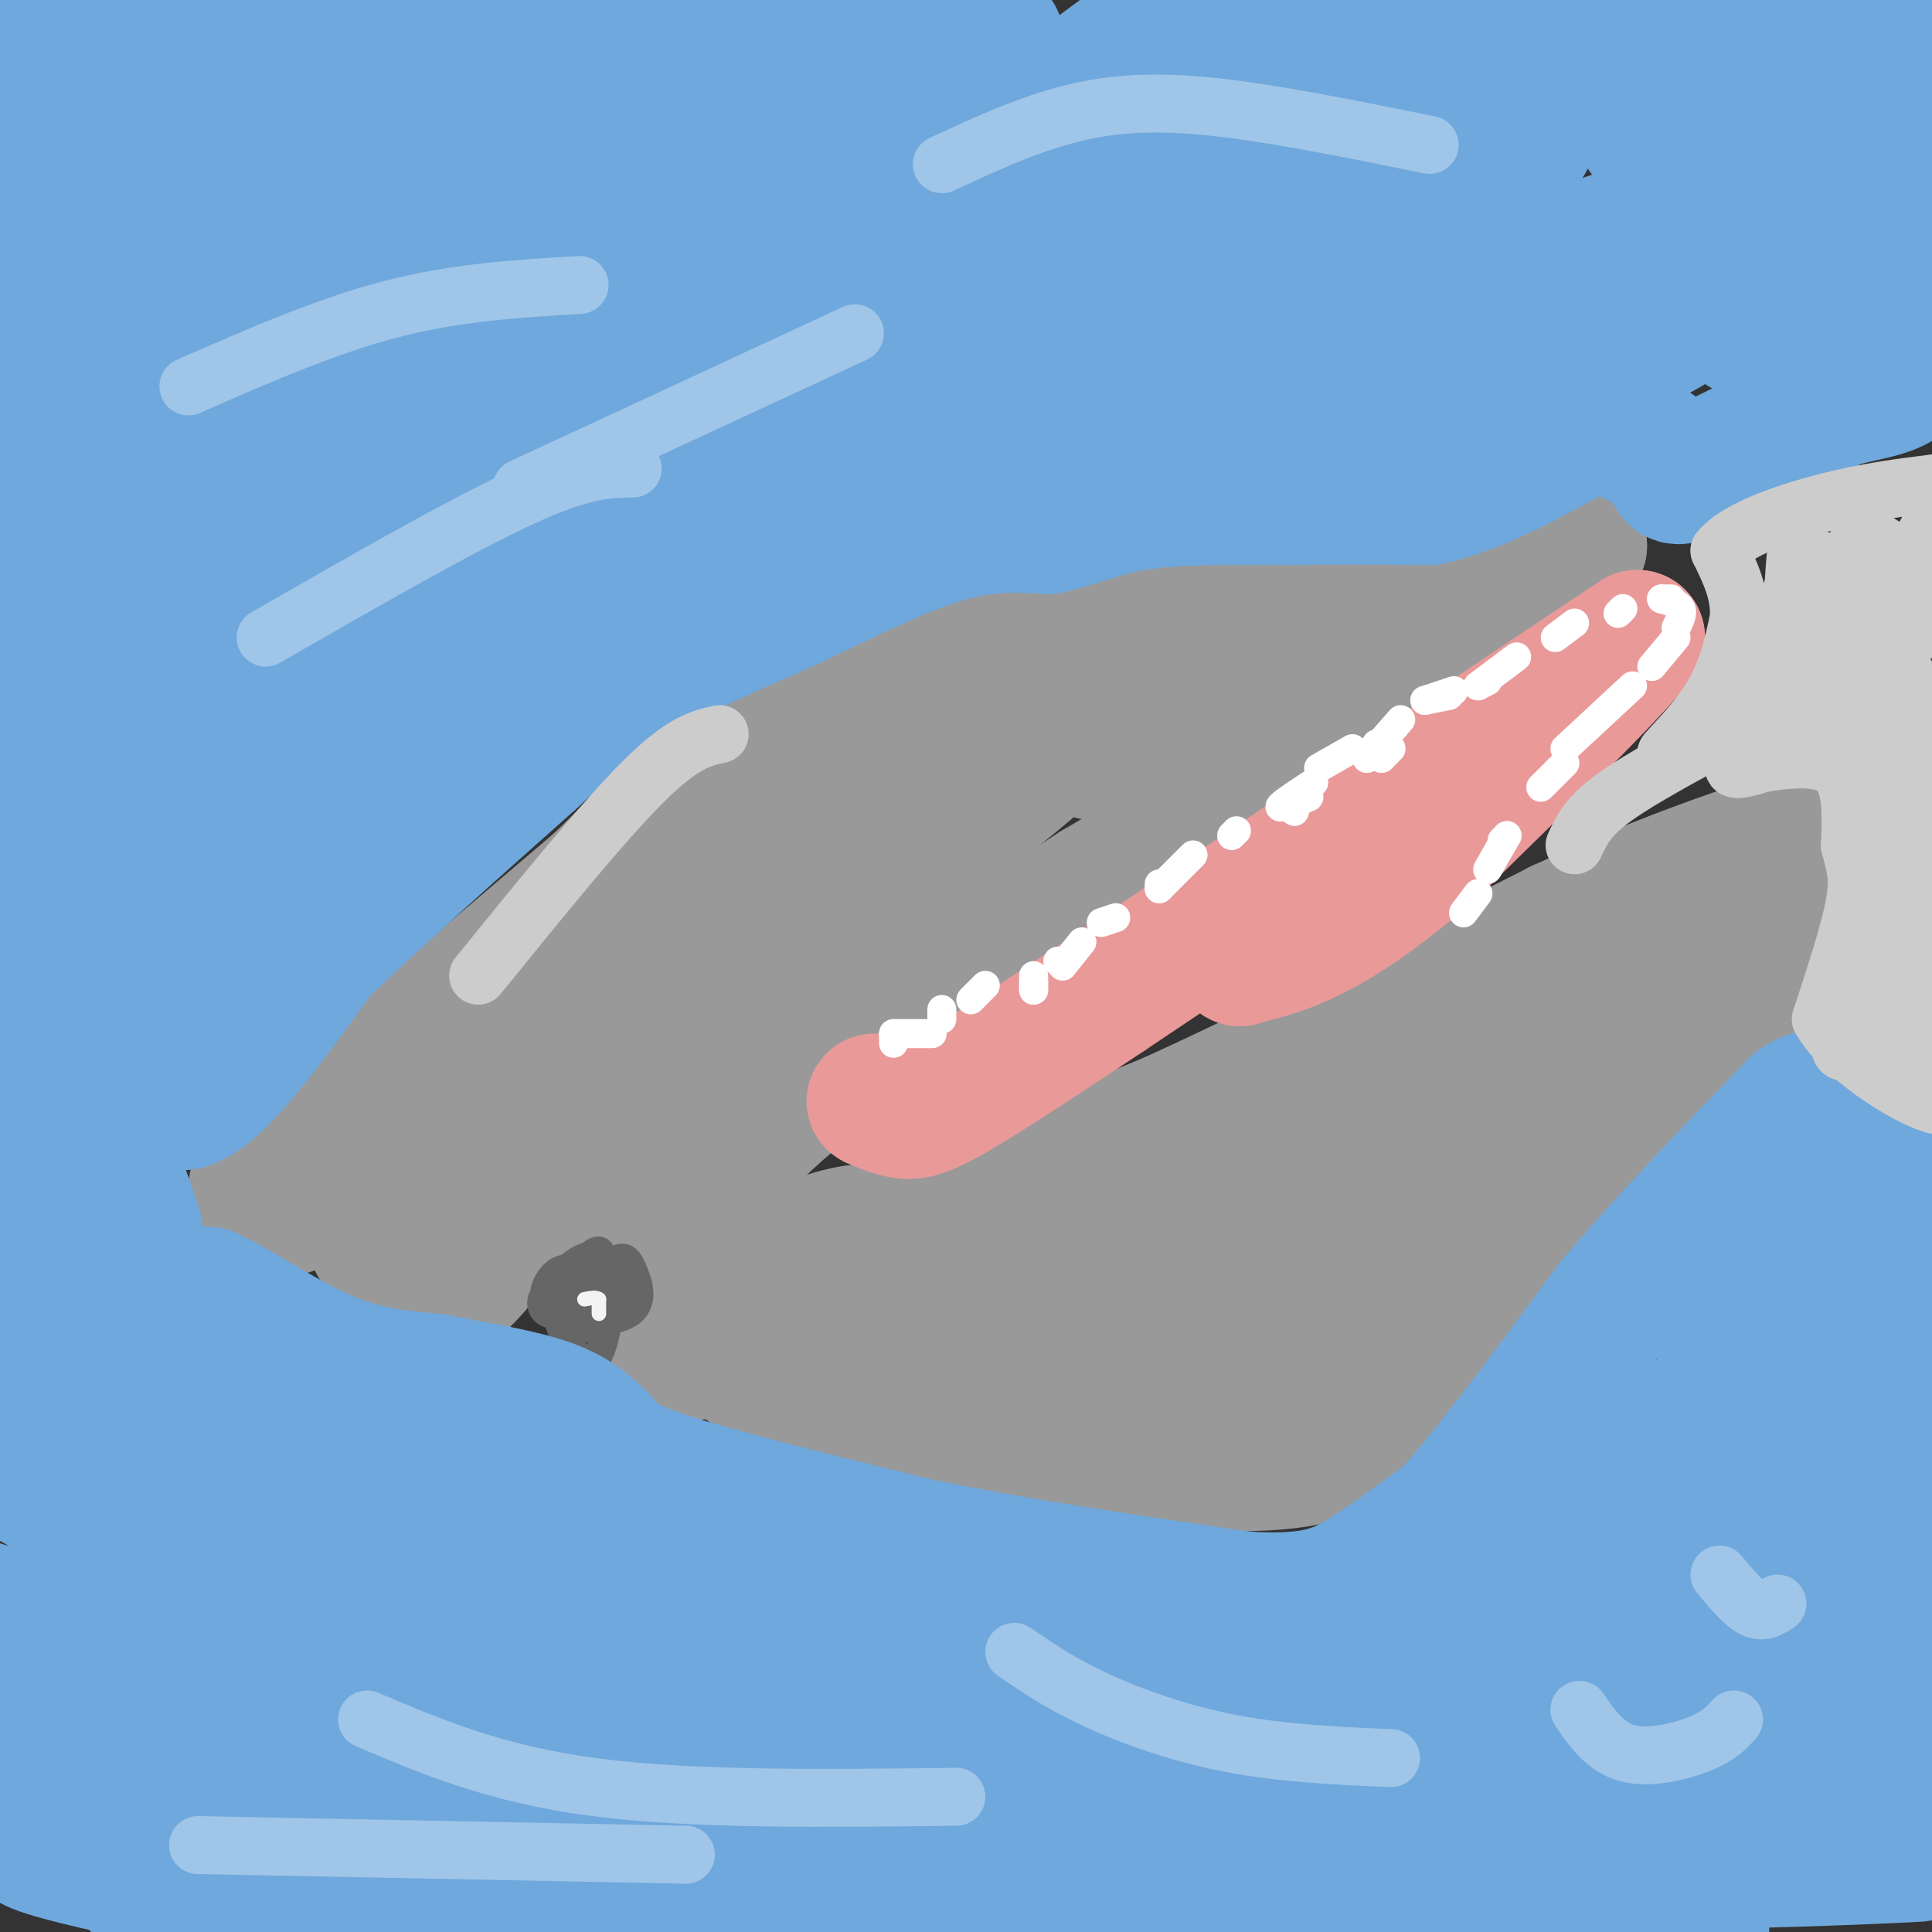 <svg viewBox='0 0 400 400' version='1.1' xmlns='http://www.w3.org/2000/svg' xmlns:xlink='http://www.w3.org/1999/xlink'><rect x="0" y="0" width="400" height="400" fill="#333333" stroke="none"/><g fill='none' stroke='#999999' stroke-width='6' stroke-linecap='round' stroke-linejoin='round'><path d='M93,216c0.413,1.627 0.826,3.254 6,-1c5.174,-4.254 15.108,-14.388 14,-13c-1.108,1.388 -13.260,14.297 -14,16c-0.740,1.703 9.931,-7.799 14,-11c4.069,-3.201 1.534,-0.100 -1,3'/></g>
<g fill='none' stroke='#999999' stroke-width='28' stroke-linecap='round' stroke-linejoin='round'><path d='M72,245c0.000,0.000 0.100,0.100 0.1,0.1'/><path d='M60,250c-2.311,0.067 -4.622,0.133 -6,-1c-1.378,-1.133 -1.822,-3.467 1,-7c2.822,-3.533 8.911,-8.267 15,-13'/><path d='M70,229c11.500,-9.833 32.750,-27.917 54,-46'/><path d='M124,183c12.000,-11.333 15.000,-16.667 22,-23c7.000,-6.333 18.000,-13.667 29,-21'/><path d='M175,139c9.178,-5.667 17.622,-9.333 28,-12c10.378,-2.667 22.689,-4.333 35,-6'/><path d='M238,121c11.000,-0.167 21.000,2.417 31,5'/><path d='M269,126c7.578,1.756 11.022,3.644 16,4c4.978,0.356 11.489,-0.822 18,-2'/><path d='M303,128c7.000,-2.833 15.500,-8.917 24,-15'/><path d='M327,113c-3.333,3.500 -23.667,19.750 -44,36'/><path d='M283,149c-16.667,11.833 -36.333,23.417 -56,35'/><path d='M227,184c-19.167,12.500 -39.083,26.250 -59,40'/><path d='M168,224c-13.833,10.833 -18.917,17.917 -24,25'/><path d='M144,249c-7.333,4.000 -13.667,1.500 -20,-1'/><path d='M124,248c-6.044,-0.422 -11.156,-0.978 -15,1c-3.844,1.978 -6.422,6.489 -9,11'/><path d='M100,260c-2.956,3.622 -5.844,7.178 -9,7c-3.156,-0.178 -6.578,-4.089 -10,-8'/><path d='M81,259c-2.979,-1.528 -5.427,-1.348 0,-7c5.427,-5.652 18.730,-17.137 28,-27c9.270,-9.863 14.506,-18.104 10,-15c-4.506,3.104 -18.753,17.552 -33,32'/><path d='M86,242c6.541,-5.113 39.394,-33.895 53,-46c13.606,-12.105 7.966,-7.534 3,-1c-4.966,6.534 -9.259,15.030 -20,26c-10.741,10.970 -27.930,24.415 -18,16c9.930,-8.415 46.980,-38.690 54,-44c7.020,-5.310 -15.990,14.345 -39,34'/><path d='M119,227c-9.973,8.663 -15.405,13.322 -2,3c13.405,-10.322 45.647,-35.625 50,-37c4.353,-1.375 -19.184,21.178 -35,36c-15.816,14.822 -23.912,21.914 -8,6c15.912,-15.914 55.832,-54.832 69,-69c13.168,-14.168 -0.416,-3.584 -14,7'/><path d='M179,173c-13.266,9.686 -39.431,30.402 -33,25c6.431,-5.402 45.457,-36.920 48,-41c2.543,-4.080 -31.399,19.280 -43,27c-11.601,7.720 -0.862,-0.199 8,-7c8.862,-6.801 15.848,-12.485 29,-20c13.152,-7.515 32.472,-16.861 30,-13c-2.472,3.861 -26.736,20.931 -51,38'/><path d='M167,182c-13.921,9.904 -23.222,15.665 -8,6c15.222,-9.665 54.967,-34.756 59,-35c4.033,-0.244 -27.645,24.357 -51,40c-23.355,15.643 -38.387,22.326 -27,13c11.387,-9.326 49.194,-34.663 87,-60'/><path d='M227,146c15.852,-11.231 11.981,-9.309 18,-12c6.019,-2.691 21.928,-9.994 17,-5c-4.928,4.994 -30.694,22.284 -35,26c-4.306,3.716 12.847,-6.142 30,-16'/><path d='M257,139c6.044,-3.067 6.156,-2.733 6,-2c-0.156,0.733 -0.578,1.867 -1,3'/><path d='M144,280c-2.333,-0.500 -4.667,-1.000 -4,-3c0.667,-2.000 4.333,-5.500 8,-9'/><path d='M148,268c5.511,-3.756 15.289,-8.644 22,-11c6.711,-2.356 10.356,-2.178 14,-2'/><path d='M184,255c12.000,-4.167 35.000,-13.583 58,-23'/><path d='M242,232c23.167,-10.500 52.083,-25.250 81,-40'/><path d='M323,192c21.167,-9.667 33.583,-13.833 46,-18'/><path d='M369,174c7.274,0.286 2.458,10.000 1,15c-1.458,5.000 0.440,5.286 -5,12c-5.440,6.714 -18.220,19.857 -31,33'/><path d='M334,234c-12.167,13.667 -27.083,31.333 -42,49'/><path d='M292,283c-7.167,8.167 -4.083,4.083 -1,0'/><path d='M155,283c7.083,4.333 14.167,8.667 31,12c16.833,3.333 43.417,5.667 70,8'/><path d='M256,303c16.500,0.167 22.750,-3.417 29,-7'/><path d='M177,275c-12.726,-3.470 -25.452,-6.940 -5,0c20.452,6.940 74.083,24.292 76,23c1.917,-1.292 -47.881,-21.226 -60,-27c-12.119,-5.774 13.440,2.613 39,11'/><path d='M227,282c11.573,2.421 21.005,2.974 23,1c1.995,-1.974 -3.449,-6.477 -19,-6c-15.551,0.477 -41.210,5.932 -30,-2c11.210,-7.932 59.287,-29.251 76,-38c16.713,-8.749 2.061,-4.928 -14,4c-16.061,8.928 -33.530,22.964 -51,37'/><path d='M212,278c-5.616,5.423 5.842,0.481 28,-15c22.158,-15.481 55.014,-41.501 63,-45c7.986,-3.499 -8.899,15.524 -26,33c-17.101,17.476 -34.419,33.404 -39,40c-4.581,6.596 3.576,3.861 11,-3c7.424,-6.861 14.114,-17.847 27,-30c12.886,-12.153 31.967,-25.472 37,-28c5.033,-2.528 -3.984,5.736 -13,14'/><path d='M300,244c-14.059,13.738 -42.706,41.082 -50,50c-7.294,8.918 6.767,-0.589 12,-3c5.233,-2.411 1.640,2.274 13,-12c11.360,-14.274 37.674,-47.507 48,-60c10.326,-12.493 4.663,-4.247 -1,4'/><path d='M322,223c6.929,-5.321 24.750,-20.625 33,-28c8.250,-7.375 6.929,-6.821 6,-7c-0.929,-0.179 -1.464,-1.089 -2,-2'/></g>
<g fill='none' stroke='#ea9999' stroke-width='28' stroke-linecap='round' stroke-linejoin='round'><path d='M181,228c2.000,0.844 4.000,1.689 6,2c2.000,0.311 4.000,0.089 11,-4c7.000,-4.089 19.000,-12.044 31,-20'/><path d='M229,206c18.500,-12.333 49.250,-33.167 80,-54'/><path d='M309,152c18.333,-12.333 24.167,-16.167 30,-20'/><path d='M339,132c-1.833,3.667 -21.417,22.833 -41,42'/><path d='M298,174c-11.533,10.533 -19.867,15.867 -26,19c-6.133,3.133 -10.067,4.067 -14,5'/><path d='M258,198c-2.333,0.833 -1.167,0.417 0,0'/></g>
<g fill='none' stroke='#ffffff' stroke-width='6' stroke-linecap='round' stroke-linejoin='round'><path d='M185,214c0.000,0.000 0.000,2.000 0,2'/><path d='M185,214c0.000,0.000 8.000,0.000 8,0'/><path d='M214,205c0.000,0.000 0.000,-2.000 0,-2'/><path d='M214,205c0.000,0.000 0.000,-3.000 0,-3'/><path d='M195,211c0.000,0.000 0.000,-2.000 0,-2'/><path d='M201,207c0.000,0.000 3.000,-3.000 3,-3'/><path d='M220,200c0.000,0.000 -1.000,-1.000 -1,-1'/><path d='M220,200c0.000,0.000 4.000,-5.000 4,-5'/><path d='M228,191c0.000,0.000 3.000,-1.000 3,-1'/><path d='M240,184c0.000,0.000 0.000,-1.000 0,-1'/><path d='M240,184c0.000,0.000 7.000,-7.000 7,-7'/><path d='M255,173c0.000,0.000 1.000,-1.000 1,-1'/><path d='M268,168c0.000,0.000 1.000,-3.000 1,-3'/><path d='M286,157c0.000,0.000 1.000,-2.000 1,-2'/><path d='M286,157c0.000,0.000 2.000,-2.000 2,-2'/><path d='M271,165c-3.083,1.250 -6.167,2.500 -6,2c0.167,-0.500 3.583,-2.750 7,-5'/><path d='M273,159c0.000,0.000 7.000,-4.000 7,-4'/><path d='M283,157c0.000,0.000 2.000,-3.000 2,-3'/><path d='M283,157c0.000,0.000 7.000,-8.000 7,-8'/><path d='M295,145c0.000,0.000 5.000,-1.000 5,-1'/><path d='M295,145c0.000,0.000 6.000,-2.000 6,-2'/><path d='M306,142c0.000,0.000 2.000,-1.000 2,-1'/><path d='M306,142c0.000,0.000 8.000,-6.000 8,-6'/><path d='M322,132c0.000,0.000 4.000,-3.000 4,-3'/><path d='M335,127c0.000,0.000 1.000,-1.000 1,-1'/><path d='M344,124c0.000,0.000 2.000,0.000 2,0'/><path d='M344,124c1.750,0.500 3.500,1.000 4,2c0.500,1.000 -0.250,2.500 -1,4'/><path d='M347,132c0.000,0.000 -5.000,6.000 -5,6'/><path d='M338,142c0.000,0.000 -14.000,13.000 -14,13'/><path d='M324,158c0.000,0.000 -5.000,5.000 -5,5'/><path d='M312,173c0.000,0.000 -1.000,1.000 -1,1'/><path d='M312,173c0.000,0.000 -4.000,7.000 -4,7'/><path d='M306,185c0.000,0.000 -3.000,4.000 -3,4'/></g>
<g fill='none' stroke='#666666' stroke-width='6' stroke-linecap='round' stroke-linejoin='round'><path d='M121,275c-0.198,-2.284 -0.395,-4.567 -2,-6c-1.605,-1.433 -4.616,-2.015 -6,-1c-1.384,1.015 -1.141,3.628 1,4c2.141,0.372 6.179,-1.497 8,-3c1.821,-1.503 1.426,-2.640 0,-4c-1.426,-1.360 -3.884,-2.943 -6,-2c-2.116,0.943 -3.890,4.412 -3,6c0.890,1.588 4.445,1.294 8,1'/><path d='M121,270c2.454,-2.888 4.587,-10.608 3,-11c-1.587,-0.392 -6.896,6.542 -8,10c-1.104,3.458 1.997,3.439 4,3c2.003,-0.439 2.910,-1.297 4,-4c1.090,-2.703 2.364,-7.250 0,-8c-2.364,-0.750 -8.367,2.298 -9,8c-0.633,5.702 4.105,14.058 7,14c2.895,-0.058 3.948,-8.529 5,-17'/><path d='M127,265c0.513,-3.595 -0.704,-4.081 -4,-2c-3.296,2.081 -8.670,6.729 -7,9c1.670,2.271 10.386,2.166 14,0c3.614,-2.166 2.128,-6.393 1,-9c-1.128,-2.607 -1.896,-3.593 -5,-1c-3.104,2.593 -8.545,8.764 -8,11c0.545,2.236 7.074,0.538 10,-1c2.926,-1.538 2.249,-2.914 1,-4c-1.249,-1.086 -3.071,-1.882 -5,-1c-1.929,0.882 -3.964,3.441 -6,6'/><path d='M118,273c0.333,0.667 4.167,-0.667 8,-2'/></g>
<g fill='none' stroke='#6fa8dc' stroke-width='28' stroke-linecap='round' stroke-linejoin='round'><path d='M20,13c-0.750,-15.197 -1.499,-30.395 -3,-10c-1.501,20.395 -3.753,76.382 -3,73c0.753,-3.382 4.511,-66.133 4,-83c-0.511,-16.867 -5.291,12.151 -8,37c-2.709,24.849 -3.345,45.528 -2,43c1.345,-2.528 4.673,-28.264 8,-54'/><path d='M16,19c2.048,-18.169 3.167,-36.592 3,-13c-0.167,23.592 -1.622,89.198 -1,109c0.622,19.802 3.321,-6.199 6,-3c2.679,3.199 5.340,35.600 8,68'/><path d='M32,180c2.000,19.333 3.000,33.667 4,48'/><path d='M36,228c5.667,2.833 17.833,-14.083 30,-31'/><path d='M66,197c12.333,-11.833 28.167,-25.917 44,-40'/><path d='M110,157c10.089,-9.333 13.311,-12.667 21,-17c7.689,-4.333 19.844,-9.667 32,-15'/><path d='M163,125c11.111,-5.356 22.889,-11.244 32,-14c9.111,-2.756 15.556,-2.378 22,-2'/><path d='M217,109c6.311,-1.378 11.089,-3.822 19,-5c7.911,-1.178 18.956,-1.089 30,-1'/><path d='M266,103c10.000,-0.167 20.000,-0.083 30,0'/><path d='M296,103c10.167,-2.333 20.583,-8.167 31,-14'/><path d='M327,89c8.167,-1.333 13.083,2.333 18,6'/><path d='M345,95c2.578,2.267 0.022,4.933 5,3c4.978,-1.933 17.489,-8.467 30,-15'/><path d='M380,83c8.444,-2.600 14.556,-1.600 18,-10c3.444,-8.400 4.222,-26.200 5,-44'/><path d='M403,29c1.960,-9.633 4.360,-11.716 3,-14c-1.360,-2.284 -6.482,-4.769 -13,-7c-6.518,-2.231 -14.434,-4.209 -30,-5c-15.566,-0.791 -38.783,-0.396 -62,0'/><path d='M301,3c0.140,1.971 31.489,6.899 51,11c19.511,4.101 27.182,7.377 26,12c-1.182,4.623 -11.217,10.595 -24,16c-12.783,5.405 -28.313,10.243 -37,13c-8.687,2.757 -10.531,3.435 -13,2c-2.469,-1.435 -5.563,-4.981 -11,-7c-5.437,-2.019 -13.219,-2.509 -21,-3'/><path d='M272,47c-23.759,2.711 -72.657,10.989 -100,10c-27.343,-0.989 -33.131,-11.244 -40,-16c-6.869,-4.756 -14.820,-4.012 -20,-3c-5.180,1.012 -7.588,2.293 -11,4c-3.412,1.707 -7.829,3.841 -20,28c-12.171,24.159 -32.097,70.341 -37,79c-4.903,8.659 5.219,-20.207 11,-35c5.781,-14.793 7.223,-15.512 8,-13c0.777,2.512 0.888,8.256 1,14'/><path d='M64,115c-6.100,20.127 -21.850,63.445 -25,73c-3.150,9.555 6.299,-14.652 13,-29c6.701,-14.348 10.655,-18.837 18,-26c7.345,-7.163 18.081,-17.001 27,-23c8.919,-5.999 16.020,-8.160 3,13c-13.020,21.160 -46.160,65.640 -55,75c-8.840,9.360 6.620,-16.401 15,-30c8.380,-13.599 9.679,-15.037 20,-26c10.321,-10.963 29.663,-31.452 44,-45c14.337,-13.548 23.668,-20.157 19,-13c-4.668,7.157 -23.334,28.078 -42,49'/><path d='M101,133c-11.815,12.692 -20.354,19.924 -29,26c-8.646,6.076 -17.399,10.998 -20,9c-2.601,-1.998 0.949,-10.916 -1,-12c-1.949,-1.084 -9.399,5.667 8,-18c17.399,-23.667 59.645,-77.752 75,-99c15.355,-21.248 3.819,-9.659 -17,13c-20.819,22.659 -50.923,56.389 -65,72c-14.077,15.611 -12.129,13.105 -15,12c-2.871,-1.105 -10.562,-0.807 14,-32c24.562,-31.193 81.377,-93.876 78,-91c-3.377,2.876 -66.948,71.313 -93,98c-26.052,26.687 -14.586,11.625 -10,5c4.586,-6.625 2.293,-4.812 0,-3'/><path d='M26,113c3.568,-8.184 12.487,-27.146 33,-53c20.513,-25.854 52.620,-58.602 42,-47c-10.620,11.602 -63.965,67.554 -83,87c-19.035,19.446 -3.758,2.386 4,-9c7.758,-11.386 7.997,-17.097 27,-40c19.003,-22.903 56.772,-62.996 49,-56c-7.772,6.996 -61.083,61.081 -80,78c-18.917,16.919 -3.439,-3.330 13,-24c16.439,-20.670 33.840,-41.763 37,-46c3.160,-4.237 -7.920,8.381 -19,21'/><path d='M49,24c-13.840,16.435 -38.939,47.024 -34,38c4.939,-9.024 39.916,-57.659 39,-64c-0.916,-6.341 -37.724,29.613 -43,34c-5.276,4.387 20.978,-22.793 33,-35c12.022,-12.207 9.810,-9.442 16,-14c6.190,-4.558 20.783,-16.438 13,-5c-7.783,11.438 -37.942,46.195 -47,59c-9.058,12.805 2.983,3.659 16,-6c13.017,-9.659 27.008,-19.829 41,-30'/><path d='M83,1c11.590,-7.670 20.063,-11.846 33,-20c12.937,-8.154 30.336,-20.285 24,-9c-6.336,11.285 -36.409,45.988 -58,70c-21.591,24.012 -34.701,37.335 -37,38c-2.299,0.665 6.213,-11.327 36,-42c29.787,-30.673 80.850,-80.026 69,-60c-11.850,20.026 -86.614,109.430 -96,122c-9.386,12.570 46.604,-51.694 75,-82c28.396,-30.306 29.198,-26.653 30,-23'/><path d='M159,-5c-16.104,23.048 -71.365,92.168 -84,109c-12.635,16.832 17.357,-18.623 55,-55c37.643,-36.377 82.938,-73.676 63,-47c-19.938,26.676 -105.107,117.325 -112,126c-6.893,8.675 64.490,-64.626 98,-97c33.510,-32.374 29.146,-23.821 23,-16c-6.146,7.821 -14.073,14.911 -22,22'/><path d='M180,37c-26.233,26.860 -80.816,83.009 -82,87c-1.184,3.991 51.032,-44.176 92,-79c40.968,-34.824 70.688,-56.307 47,-29c-23.688,27.307 -100.782,103.402 -122,123c-21.218,19.598 13.441,-17.300 51,-50c37.559,-32.700 78.017,-61.200 92,-71c13.983,-9.800 1.492,-0.900 -11,8'/><path d='M247,26c-10.960,9.942 -32.859,30.798 -55,47c-22.141,16.202 -44.523,27.750 -30,18c14.523,-9.750 65.952,-40.798 103,-64c37.048,-23.202 59.714,-38.559 28,-13c-31.714,25.559 -117.808,92.035 -132,101c-14.192,8.965 43.516,-39.581 78,-67c34.484,-27.419 45.742,-33.709 57,-40'/><path d='M296,8c0.185,-0.929 -27.851,16.750 -68,46c-40.149,29.250 -92.410,70.073 -61,54c31.410,-16.073 146.491,-89.040 157,-94c10.509,-4.960 -83.555,58.088 -105,72c-21.445,13.912 29.730,-21.311 58,-39c28.270,-17.689 33.635,-17.845 39,-18'/><path d='M316,29c-17.300,12.364 -80.049,52.273 -77,55c3.049,2.727 71.898,-31.727 76,-31c4.102,0.727 -56.542,36.636 -63,42c-6.458,5.364 41.271,-19.818 89,-45'/><path d='M341,50c6.160,-2.303 -22.941,14.440 -36,23c-13.059,8.560 -10.077,8.936 8,-1c18.077,-9.936 51.247,-30.185 56,-31c4.753,-0.815 -18.912,17.802 -30,27c-11.088,9.198 -9.601,8.976 6,0c15.601,-8.976 45.314,-26.708 51,-29c5.686,-2.292 -12.657,10.854 -31,24'/><path d='M365,63c-3.601,5.183 2.896,6.141 14,1c11.104,-5.141 26.815,-16.380 27,-17c0.185,-0.620 -15.157,9.380 -26,15c-10.843,5.620 -17.189,6.859 -19,6c-1.811,-0.859 0.911,-3.817 -2,-5c-2.911,-1.183 -11.456,-0.592 -20,0'/><path d='M339,63c-4.186,-0.633 -4.651,-2.215 -7,-3c-2.349,-0.785 -6.580,-0.772 -1,-6c5.580,-5.228 20.973,-15.696 24,-20c3.027,-4.304 -6.312,-2.442 -11,-4c-4.688,-1.558 -4.724,-6.535 -8,-11c-3.276,-4.465 -9.793,-8.419 -17,-10c-7.207,-1.581 -15.103,-0.791 -23,0'/><path d='M296,9c-7.492,0.061 -14.723,0.213 -23,-2c-8.277,-2.213 -17.602,-6.792 -19,-9c-1.398,-2.208 5.130,-2.045 13,-2c7.870,0.045 17.080,-0.026 28,5c10.920,5.026 23.548,15.150 25,19c1.452,3.850 -8.274,1.425 -18,-1'/><path d='M27,105c-9.320,46.413 -18.641,92.827 -21,104c-2.359,11.173 2.243,-12.894 4,-36c1.757,-23.106 0.670,-45.252 -1,-55c-1.670,-9.748 -3.922,-7.097 -5,-9c-1.078,-1.903 -0.983,-8.358 0,-13c0.983,-4.642 2.852,-7.469 4,-8c1.148,-0.531 1.574,1.235 2,3'/><path d='M10,91c-2.623,28.413 -10.181,97.945 -12,106c-1.819,8.055 2.101,-45.366 3,-66c0.899,-20.634 -1.223,-8.479 -3,21c-1.777,29.479 -3.209,76.283 -2,80c1.209,3.717 5.060,-35.652 5,-41c-0.060,-5.348 -4.030,23.326 -8,52'/><path d='M-7,243c-3.423,17.076 -7.979,33.765 -7,32c0.979,-1.765 7.494,-21.984 11,-31c3.506,-9.016 4.001,-6.829 6,-2c1.999,4.829 5.500,12.300 6,8c0.500,-4.300 -2.000,-20.371 -2,-28c-0.000,-7.629 2.500,-6.814 5,-6'/><path d='M12,216c2.286,6.262 5.500,24.917 9,36c3.500,11.083 7.286,14.595 11,16c3.714,1.405 7.357,0.702 11,0'/><path d='M43,268c6.022,2.667 15.578,9.333 24,13c8.422,3.667 15.711,4.333 23,5'/><path d='M90,286c8.200,1.578 17.200,3.022 23,5c5.800,1.978 8.400,4.489 11,7'/><path d='M124,298c2.244,2.244 2.356,4.356 13,8c10.644,3.644 31.822,8.822 53,14'/><path d='M190,320c20.000,4.167 43.500,7.583 67,11'/><path d='M257,331c15.444,1.133 20.556,-1.533 26,-5c5.444,-3.467 11.222,-7.733 17,-12'/><path d='M300,314c8.500,-9.333 21.250,-26.667 34,-44'/><path d='M334,270c12.000,-14.167 25.000,-27.583 38,-41'/><path d='M372,229c6.533,-4.956 3.867,3.156 5,7c1.133,3.844 6.067,3.422 11,3'/><path d='M388,239c2.639,0.832 3.737,1.412 5,2c1.263,0.588 2.692,1.182 0,6c-2.692,4.818 -9.505,13.858 -12,23c-2.495,9.142 -0.672,18.384 -4,31c-3.328,12.616 -11.808,28.604 -16,39c-4.192,10.396 -4.096,15.198 -4,20'/><path d='M357,360c-1.511,10.667 -3.289,27.333 -5,36c-1.711,8.667 -3.356,9.333 -5,10'/><path d='M131,370c0.000,0.000 6.000,1.000 6,1'/><path d='M140,375c12.285,5.368 24.571,10.737 -8,13c-32.571,2.263 -109.998,1.421 -102,3c7.998,1.579 101.423,5.579 128,7c26.577,1.421 -13.692,0.263 -50,-3c-36.308,-3.263 -68.654,-8.632 -101,-14'/><path d='M7,381c-6.009,0.732 29.467,9.562 72,14c42.533,4.438 92.123,4.483 98,4c5.877,-0.483 -31.961,-1.496 -76,-9c-44.039,-7.504 -94.281,-21.500 -98,-23c-3.719,-1.500 39.086,9.495 56,14c16.914,4.505 7.938,2.521 38,5c30.062,2.479 99.160,9.423 89,2c-10.160,-7.423 -99.580,-29.211 -189,-51'/><path d='M-3,337c-22.542,-4.911 15.602,8.312 45,17c29.398,8.688 50.048,12.840 64,16c13.952,3.160 21.205,5.329 41,7c19.795,1.671 52.130,2.845 53,3c0.870,0.155 -29.725,-0.709 -79,-12c-49.275,-11.291 -117.228,-33.007 -135,-38c-17.772,-4.993 14.638,6.739 32,14c17.362,7.261 19.677,10.051 54,16c34.323,5.949 100.654,15.059 112,15c11.346,-0.059 -32.291,-9.285 -78,-26c-45.709,-16.715 -93.488,-40.919 -110,-49c-16.512,-8.081 -1.756,-0.041 13,8'/><path d='M9,308c10.265,5.887 29.427,16.603 64,28c34.573,11.397 84.557,23.475 86,21c1.443,-2.475 -45.655,-19.504 -86,-39c-40.345,-19.496 -73.938,-41.459 -68,-40c5.938,1.459 51.406,26.339 91,45c39.594,18.661 73.314,31.101 49,18c-24.314,-13.101 -106.661,-51.743 -131,-63c-24.339,-11.257 9.331,4.872 43,21'/><path d='M57,299c48.950,16.902 149.824,48.657 146,55c-3.824,6.343 -112.346,-12.727 -153,-18c-40.654,-5.273 -13.440,3.249 12,13c25.440,9.751 49.107,20.729 88,29c38.893,8.271 93.013,13.836 103,17c9.987,3.164 -24.157,3.929 -63,0c-38.843,-3.929 -82.384,-12.551 -92,-14c-9.616,-1.449 14.692,4.276 39,10'/><path d='M137,391c14.184,3.605 30.144,7.616 64,10c33.856,2.384 85.608,3.140 104,5c18.392,1.860 3.426,4.826 -37,1c-40.426,-3.826 -106.310,-14.442 -115,-16c-8.690,-1.558 39.815,5.942 93,9c53.185,3.058 111.050,1.675 106,-1c-5.050,-2.675 -73.013,-6.643 -113,-11c-39.987,-4.357 -51.996,-9.102 -54,-11c-2.004,-1.898 5.998,-0.949 14,0'/><path d='M199,377c19.790,1.888 62.264,6.606 104,8c41.736,1.394 82.735,-0.538 92,-1c9.265,-0.462 -13.203,0.544 -32,0c-18.797,-0.544 -33.922,-2.640 -55,-7c-21.078,-4.360 -48.110,-10.984 -76,-17c-27.890,-6.016 -56.639,-11.424 -19,-8c37.639,3.424 141.666,15.681 185,20c43.334,4.319 25.974,0.701 -21,-7c-46.974,-7.701 -123.564,-19.486 -150,-23c-26.436,-3.514 -2.718,1.243 21,6'/><path d='M248,348c14.932,3.672 41.761,9.851 72,13c30.239,3.149 63.888,3.268 66,4c2.112,0.732 -27.314,2.075 -44,3c-16.686,0.925 -20.631,1.430 -56,-4c-35.369,-5.430 -102.161,-16.796 -105,-17c-2.839,-0.204 58.274,10.753 114,15c55.726,4.247 106.065,1.785 109,-1c2.935,-2.785 -41.532,-5.892 -86,-9'/><path d='M318,352c18.121,0.323 106.422,5.631 98,4c-8.422,-1.631 -113.569,-10.202 -120,-12c-6.431,-1.798 85.854,3.178 113,5c27.146,1.822 -10.845,0.491 -47,-3c-36.155,-3.491 -70.473,-9.140 -67,-11c3.473,-1.860 44.736,0.070 86,2'/><path d='M381,337c25.504,0.701 46.263,1.454 24,-3c-22.263,-4.454 -87.548,-14.116 -83,-15c4.548,-0.884 78.930,7.011 78,7c-0.930,-0.011 -77.174,-7.926 -81,-11c-3.826,-3.074 64.764,-1.307 89,-2c24.236,-0.693 4.118,-3.847 -16,-7'/><path d='M392,306c-16.516,-3.229 -49.807,-7.802 -42,-8c7.807,-0.198 56.711,3.978 54,4c-2.711,0.022 -57.038,-4.109 -60,-6c-2.962,-1.891 45.439,-1.540 52,0c6.561,1.540 -28.720,4.270 -64,7'/><path d='M332,303c-3.208,1.495 20.771,1.734 33,1c12.229,-0.734 12.709,-2.440 14,-4c1.291,-1.560 3.393,-2.973 6,-5c2.607,-2.027 5.719,-4.667 1,-10c-4.719,-5.333 -17.271,-13.359 -14,-15c3.271,-1.641 22.363,3.103 23,5c0.637,1.897 -17.182,0.949 -35,0'/><path d='M360,275c-5.740,3.225 -2.590,11.287 2,10c4.590,-1.287 10.620,-11.923 14,-22c3.380,-10.077 4.108,-19.593 1,-16c-3.108,3.593 -10.054,20.297 -17,37'/><path d='M360,284c-5.444,8.956 -10.556,12.844 -16,15c-5.444,2.156 -11.222,2.578 -17,3'/><path d='M250,335c0.000,0.000 19.000,-2.000 19,-2'/><path d='M27,272c-0.750,2.667 -1.500,5.333 -3,0c-1.500,-5.333 -3.750,-18.667 -6,-32'/><path d='M18,240c1.022,0.133 6.578,16.467 8,19c1.422,2.533 -1.289,-8.733 -4,-20'/><path d='M22,239c1.202,1.679 6.208,15.875 6,16c-0.208,0.125 -5.631,-13.821 -7,-19c-1.369,-5.179 1.315,-1.589 4,2'/></g>
<g fill='none' stroke='#f3f3f3' stroke-width='3' stroke-linecap='round' stroke-linejoin='round'><path d='M124,269c0.000,1.500 0.000,3.000 0,3c0.000,0.000 0.000,-1.500 0,-3'/><path d='M124,269c-0.500,-0.500 -1.750,-0.250 -3,0'/></g>
<g fill='none' stroke='#cccccc' stroke-width='12' stroke-linecap='round' stroke-linejoin='round'><path d='M326,175c1.250,-2.750 2.500,-5.500 7,-9c4.500,-3.500 12.250,-7.750 20,-12'/><path d='M353,154c5.067,-4.356 7.733,-9.244 6,-9c-1.733,0.244 -7.867,5.622 -14,11'/><path d='M345,156c-0.444,0.022 5.444,-5.422 9,-11c3.556,-5.578 4.778,-11.289 6,-17'/><path d='M360,128c0.333,-5.167 -1.833,-9.583 -4,-14'/><path d='M356,114c3.244,-4.222 13.356,-7.778 22,-10c8.644,-2.222 15.822,-3.111 23,-4'/><path d='M401,100c2.833,2.167 -1.583,9.583 -6,17'/><path d='M362,154c-1.750,2.167 -3.500,4.333 -3,5c0.500,0.667 3.250,-0.167 6,-1'/><path d='M365,158c4.133,-0.644 11.467,-1.756 15,1c3.533,2.756 3.267,9.378 3,16'/><path d='M383,175c1.000,4.089 2.000,6.311 1,12c-1.000,5.689 -4.000,14.844 -7,24'/><path d='M377,211c4.778,8.489 20.222,17.711 25,18c4.778,0.289 -1.111,-8.356 -7,-17'/><path d='M395,212c-0.086,0.484 3.198,10.193 5,12c1.802,1.807 2.120,-4.288 0,-11c-2.120,-6.712 -6.678,-14.040 -9,-15c-2.322,-0.960 -2.407,4.450 -2,8c0.407,3.550 1.305,5.240 2,9c0.695,3.760 1.187,9.589 3,0c1.813,-9.589 4.947,-34.597 3,-37c-1.947,-2.403 -8.973,17.798 -16,38'/><path d='M381,216c-0.529,5.035 6.147,-1.379 12,-9c5.853,-7.621 10.883,-16.451 13,-27c2.117,-10.549 1.320,-22.817 -1,-14c-2.320,8.817 -6.163,38.720 -8,34c-1.837,-4.720 -1.668,-44.063 -2,-56c-0.332,-11.937 -1.166,3.531 -2,19'/><path d='M393,163c0.138,10.603 1.483,27.611 0,18c-1.483,-9.611 -5.795,-45.840 -7,-47c-1.205,-1.160 0.698,32.751 2,41c1.302,8.249 2.004,-9.164 1,-25c-1.004,-15.836 -3.716,-30.096 -6,-29c-2.284,1.096 -4.142,17.548 -6,34'/><path d='M377,155c-1.409,-1.569 -1.930,-22.492 -3,-31c-1.070,-8.508 -2.687,-4.602 -4,3c-1.313,7.602 -2.321,18.899 -2,25c0.321,6.101 1.973,7.007 3,-4c1.027,-11.007 1.430,-33.925 1,-34c-0.430,-0.075 -1.694,22.693 -1,30c0.694,7.307 3.347,-0.846 6,-9'/><path d='M377,135c3.353,-4.958 8.737,-12.853 12,-16c3.263,-3.147 4.405,-1.548 6,0c1.595,1.548 3.644,3.044 1,7c-2.644,3.956 -9.981,10.373 -10,10c-0.019,-0.373 7.280,-7.535 7,-12c-0.280,-4.465 -8.140,-6.232 -16,-8'/><path d='M377,116c-2.752,-0.208 -1.632,3.272 -1,5c0.632,1.728 0.777,1.703 5,4c4.223,2.297 12.524,6.915 16,6c3.476,-0.915 2.128,-7.362 -1,-12c-3.128,-4.638 -8.037,-7.468 -10,-8c-1.963,-0.532 -0.982,1.234 0,3'/><path d='M386,114c0.500,0.333 1.750,-0.333 3,-1'/></g>
<g fill='none' stroke='#9fc5e8' stroke-width='12' stroke-linecap='round' stroke-linejoin='round'><path d='M39,80c14.250,-6.250 28.500,-12.500 42,-16c13.500,-3.500 26.250,-4.250 39,-5'/><path d='M55,132c20.167,-11.583 40.333,-23.167 53,-29c12.667,-5.833 17.833,-5.917 23,-6'/><path d='M108,101c0.000,0.000 69.000,-32.000 69,-32'/><path d='M195,34c8.244,-3.822 16.489,-7.644 25,-10c8.511,-2.356 17.289,-3.244 30,-2c12.711,1.244 29.356,4.622 46,8'/><path d='M41,382c0.000,0.000 101.000,2.000 101,2'/><path d='M76,356c13.333,5.667 26.667,11.333 47,14c20.333,2.667 47.667,2.333 75,2'/><path d='M210,342c4.800,3.289 9.600,6.578 17,10c7.400,3.422 17.400,6.978 28,9c10.600,2.022 21.800,2.511 33,3'/><path d='M327,354c2.711,3.911 5.422,7.822 10,9c4.578,1.178 11.022,-0.378 15,-2c3.978,-1.622 5.489,-3.311 7,-5'/><path d='M356,326c2.500,3.000 5.000,6.000 7,7c2.000,1.000 3.500,0.000 5,-1'/></g>
<g fill='none' stroke='#cccccc' stroke-width='12' stroke-linecap='round' stroke-linejoin='round'><path d='M99,202c12.833,-15.833 25.667,-31.667 34,-40c8.333,-8.333 12.167,-9.167 16,-10'/></g>
</svg>